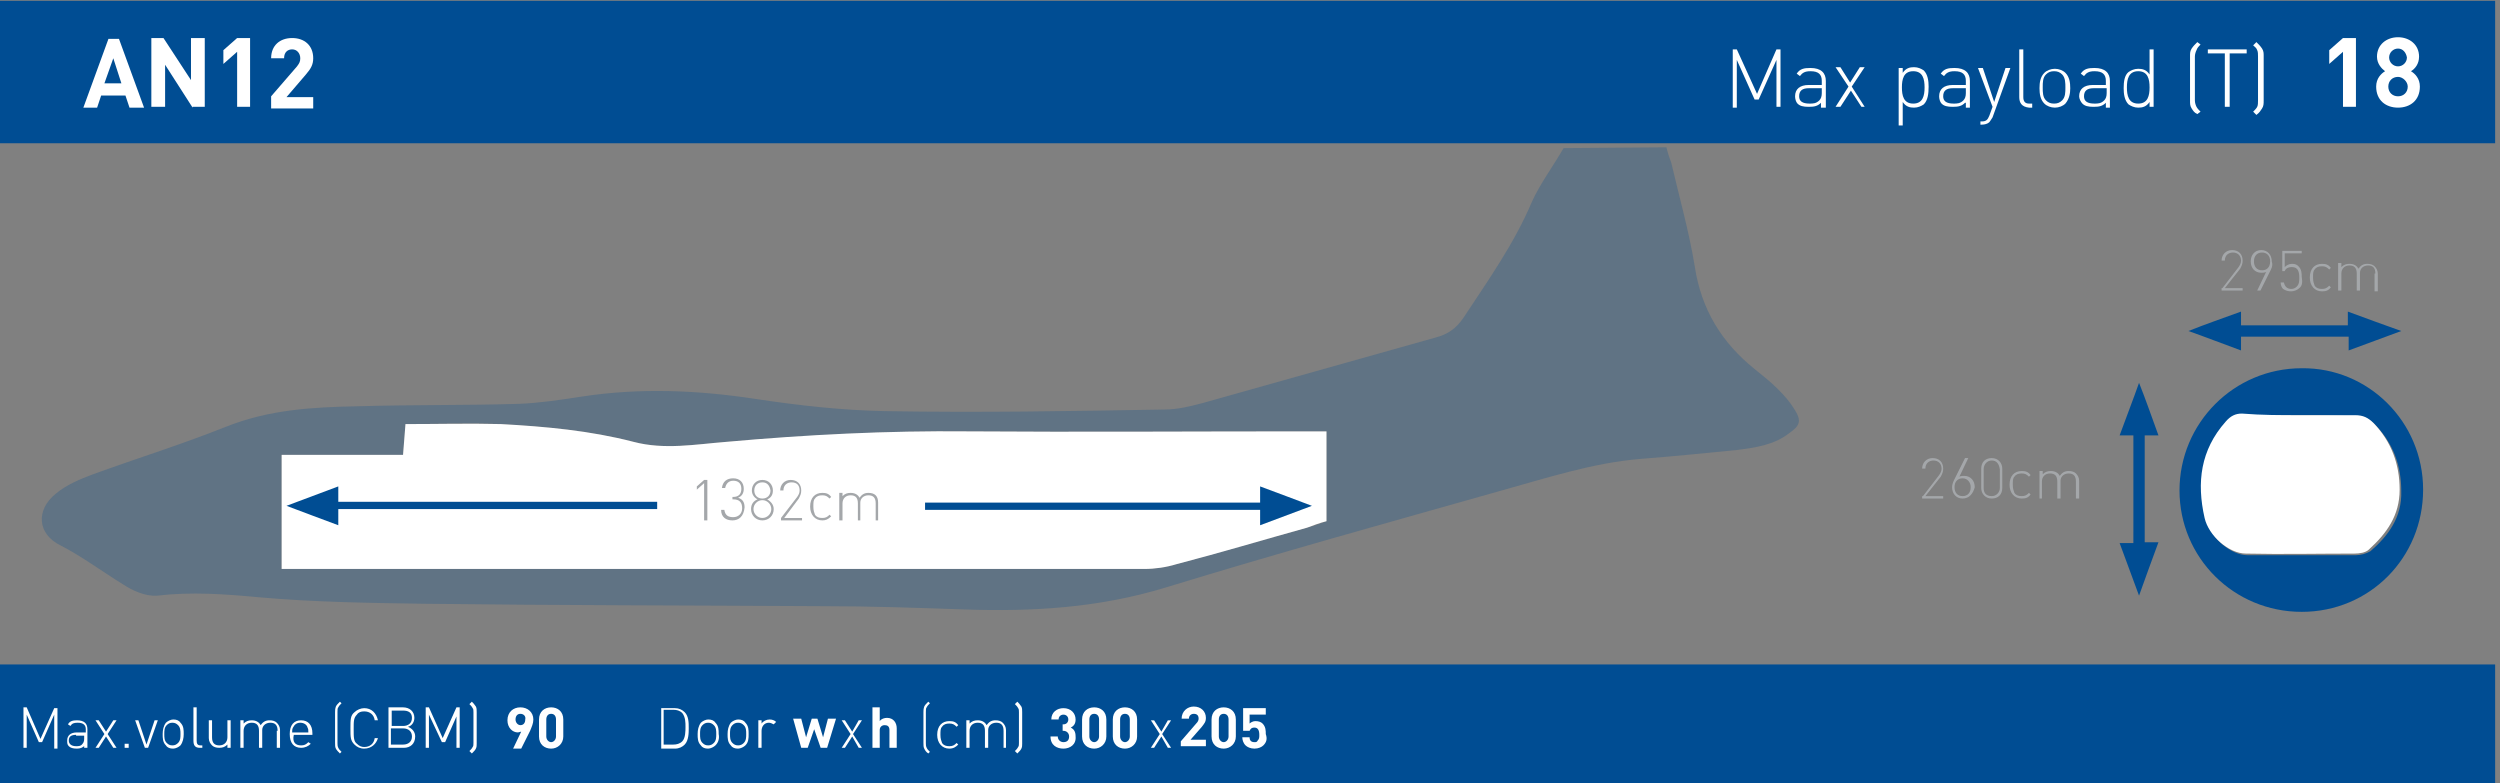 <?xml version="1.0" encoding="utf-8"?>
<!-- Generator: Adobe Illustrator 24.2.0, SVG Export Plug-In . SVG Version: 6.00 Build 0)  -->
<svg version="1.1" id="Capa_1" xmlns="http://www.w3.org/2000/svg" xmlns:xlink="http://www.w3.org/1999/xlink" x="0px" y="0px"
	 viewBox="0 0 308.9 96.8" style="enable-background:new 0 0 308.9 96.8;" xml:space="preserve">
<rect x="0" y="0" width="308.9" height="96.8" fill="#808080" stroke="none"/>
<style type="text/css">
	.st0{opacity:0.25;fill:#004D93;enable-background:new    ;}
	.st1{fill:#004D93;}
	.st2{fill:#FFFFFF;}
	.st3{enable-background:new    ;}
	.st4{fill:#A4A7AA;}
</style>
<path class="st0" d="M205.9,18.2c0.2,0.8,0.4,1.4,0.6,1.9c1,4.3,2.2,8.5,2.9,12.8c0.8,5.3,3.3,9.4,7.4,12.7c1,0.8,2,1.6,2.9,2.5
	c0.8,0.8,1.5,1.6,2.1,2.6c0.8,1.3,0.6,1.9-0.7,2.8c-1.9,1.5-4.2,1.8-6.5,2.1c-4,0.4-8,0.8-11.9,1.1c-6,0.5-11.7,2.4-17.5,4
	c-13.8,3.9-27.5,7.7-41.2,11.9c-8.2,2.5-16.4,3-24.9,2.7c-5.8-0.2-11.5-0.4-17.3-0.4c-16.5-0.1-33-0.1-49.4-0.3
	c-6.8-0.1-13.6-0.2-20.4-0.8c-4.2-0.4-8.4-0.7-12.6-0.2c-1.4,0.1-3-0.6-4.2-1.4c-2.6-1.6-5-3.4-7.7-4.8C4.6,66,4.4,63,6.9,61
	c1.3-1.1,3-1.8,4.6-2.4c5.5-2,11-3.7,16.5-5.9c5.3-2.1,10.7-2.4,16.2-2.5c6.6-0.2,13.3-0.1,19.9-0.3c2.6-0.1,5.2-0.5,7.8-0.9
	c7.2-1.1,14.3-0.8,21.5,0.3c5.3,0.8,10.6,1.4,16,1.5c11.5,0.2,23,0,34.5-0.2c1.6,0,3.2-0.4,4.7-0.8c9.6-2.7,19.2-5.4,28.8-8.1
	c1.5-0.4,2.5-1.1,3.4-2.4c3.1-4.7,6.3-9.2,8.5-14.4c1-2.2,2.5-4.2,3.9-6.6 M163.9,53.3c-1,0-1.9,0-2.8,0c-13.8,0-27.7,0.1-41.5,0
	c-10-0.1-20,0.5-29.9,1.3c-3.8,0.3-7.6,1-11.4,0c-5.4-1.4-10.9-1.9-16.4-2.2c-3.9-0.2-7.8,0-11.8,0c-0.1,1.3-0.2,2.4-0.3,3.8
	c-5.1,0-10,0-15,0c0,4.8,0,9.3,0,14.1c1,0,1.8,0,2.7,0c34.6,0,69.2,0,103.9,0c1.3,0,2.7-0.2,4-0.6c5.4-1.5,10.8-3,16.1-4.5
	c0.8-0.2,1.6-0.5,2.4-0.8C163.9,60.6,163.9,57.1,163.9,53.3z"/>
<path class="st1" d="M299.4,60.5c0,8.4-6.6,15.1-15,15.1s-15.1-6.7-15.1-15c0-8.3,6.7-15.1,15.1-15.1
	C292.6,45.4,299.4,52.1,299.4,60.5z M284.1,51.3c-2.3,0-4.6,0-6.9,0c-0.9,0-1.4,0.3-2,1c-3.2,3.5-3.7,7.5-2.6,11.9
	c0.5,2.2,3,4.4,5.1,4.4c4.5,0,8.9,0,13.4,0c0.6,0,1.3-0.2,1.8-0.5c2.2-1.9,3.9-4.2,3.8-7.4c0-3.2-1-5.9-3.2-8.2
	c-0.7-0.7-1.3-1-2.3-1C288.8,51.3,286.4,51.3,284.1,51.3z"/>
<path class="st2" d="M163.9,53.3c0,3.8,0,7.3,0,11.1c-0.8,0.2-1.6,0.5-2.4,0.8c-5.4,1.5-10.7,3.1-16.1,4.5c-1.3,0.4-2.7,0.6-4,0.6
	c-34.6,0-69.2,0-103.9,0c-0.9,0-1.7,0-2.7,0c0-4.8,0-9.3,0-14.1c5,0,9.9,0,15,0c0.1-1.4,0.2-2.5,0.3-3.8c4,0,7.9-0.1,11.8,0
	c5.5,0.3,11,0.8,16.4,2.2c3.8,1,7.6,0.3,11.4,0c10-0.9,19.9-1.4,29.9-1.3c13.8,0.1,27.7,0,41.5,0C162,53.3,162.9,53.3,163.9,53.3z"
	/>
<path class="st2" d="M284.1,51.3c2.3,0,4.6,0,6.9,0c1,0,1.6,0.3,2.3,1c2.2,2.3,3.2,5.1,3.2,8.2c0,3.2-1.6,5.4-3.8,7.4
	c-0.4,0.4-1.2,0.5-1.8,0.5c-4.5,0-8.9,0.1-13.4,0c-2.1,0-4.6-2.2-5.1-4.4c-1-4.4-0.5-8.4,2.6-11.9c0.6-0.7,1.2-1,2-1
	C279.5,51.3,281.8,51.3,284.1,51.3z"/>
<g>
	<rect x="-0.3" y="82.1" class="st1" width="308.6" height="14.8"/>
	<g class="st3">
		<path class="st2" d="M6.7,88.3l-1.5,3.4H4.8l-1.5-3.4v4.1H2.9v-5h0.4L5,91.3l1.7-3.8h0.4v5H6.7V88.3z"/>
		<path class="st2" d="M10.5,92.1c-0.3,0.3-0.6,0.4-1,0.4c-0.5,0-0.8-0.1-1-0.3c-0.2-0.2-0.2-0.4-0.2-0.7c0-0.6,0.4-1,1.2-1h1.1
			v-0.4c0-0.5-0.3-0.8-1-0.8c-0.5,0-0.7,0.1-0.9,0.4l-0.3-0.2C8.6,89.1,9,89,9.5,89c0.9,0,1.3,0.4,1.3,1.1v2.3h-0.4V92.1z M9.4,90.8
			c-0.6,0-0.9,0.2-0.9,0.7c0,0.4,0.3,0.7,0.9,0.7c0.3,0,0.6,0,0.8-0.3c0.1-0.1,0.2-0.3,0.2-0.6v-0.4H9.4z"/>
		<path class="st2" d="M13.1,91l-0.9,1.4h-0.4l1.1-1.7L11.8,89h0.4l0.9,1.4L14,89h0.4l-1.1,1.7l1.1,1.7H14L13.1,91z"/>
		<path class="st2" d="M15.4,91.9h0.5v0.5h-0.5V91.9z"/>
		<path class="st2" d="M17.9,92.4L16.7,89h0.4l1,3l1-3h0.4l-1.2,3.4H17.9z"/>
		<path class="st2" d="M22.3,92.1c-0.2,0.2-0.6,0.4-0.9,0.4c-0.4,0-0.7-0.1-0.9-0.4c-0.4-0.4-0.4-0.9-0.4-1.4c0-0.5,0.1-1,0.4-1.4
			c0.2-0.2,0.6-0.4,0.9-0.4c0.4,0,0.7,0.1,0.9,0.4c0.4,0.4,0.4,0.9,0.4,1.4C22.7,91.2,22.6,91.7,22.3,92.1z M22,89.6
			c-0.2-0.2-0.4-0.3-0.7-0.3c-0.3,0-0.5,0.1-0.7,0.3c-0.3,0.3-0.3,0.7-0.3,1.1c0,0.4,0,0.8,0.3,1.1c0.2,0.2,0.4,0.3,0.7,0.3
			c0.3,0,0.5-0.1,0.7-0.3c0.3-0.3,0.3-0.7,0.3-1.1C22.3,90.3,22.3,89.9,22,89.6z"/>
		<path class="st2" d="M23.9,91.5v-4.1h0.4v4.1c0,0.4,0.1,0.6,0.5,0.6H25v0.3h-0.3C24.1,92.4,23.9,92.1,23.9,91.5z"/>
		<path class="st2" d="M28.1,92c-0.3,0.3-0.6,0.4-1,0.4c-0.4,0-0.7-0.1-0.9-0.3c-0.2-0.2-0.4-0.5-0.4-0.9V89h0.4v2.1
			c0,0.7,0.3,1,0.9,1c0.6,0,1-0.4,1-1V89h0.4v3.4h-0.4V92z"/>
		<path class="st2" d="M34.3,90.3c0-0.7-0.3-1-0.9-1c-0.6,0-1,0.4-1,0.9v2.2H32v-2.1c0-0.7-0.3-1-0.9-1s-1,0.4-1,1v2.1h-0.4V89h0.4
			v0.4c0.3-0.3,0.6-0.4,1-0.4c0.5,0,0.9,0.2,1.1,0.6c0.3-0.4,0.6-0.6,1.1-0.6c0.4,0,0.7,0.1,0.9,0.3c0.2,0.2,0.4,0.5,0.4,0.9v2.2
			h-0.4V90.3z"/>
		<path class="st2" d="M37.2,92.1c0.4,0,0.6-0.1,0.9-0.4l0.3,0.2c-0.3,0.3-0.7,0.5-1.2,0.5c-0.9,0-1.4-0.6-1.4-1.7
			c0-1.1,0.5-1.7,1.4-1.7s1.4,0.6,1.4,1.6v0.2h-2.3C36.1,91.7,36.5,92.1,37.2,92.1z M38,89.9c-0.1-0.4-0.5-0.6-0.9-0.6
			s-0.7,0.2-0.9,0.6c-0.1,0.2-0.1,0.3-0.1,0.6h2C38.1,90.2,38.1,90.1,38,89.9z"/>
		<path class="st2" d="M41.5,92.5c-0.1-0.2-0.1-0.4-0.1-0.7V88c0-0.2,0-0.4,0.1-0.7c0.1-0.2,0.2-0.3,0.5-0.6l0.2,0.2
			c-0.2,0.2-0.3,0.3-0.4,0.5c-0.1,0.1-0.1,0.3-0.1,0.6v3.8c0,0.2,0,0.4,0.1,0.6c0.1,0.2,0.2,0.3,0.4,0.5L42,93.1
			C41.8,92.9,41.6,92.7,41.5,92.5z"/>
		<path class="st2" d="M45,92.5c-0.5,0-0.9-0.2-1.2-0.5c-0.5-0.5-0.5-0.9-0.5-2c0-1.1,0-1.6,0.5-2c0.3-0.3,0.8-0.5,1.2-0.5
			c0.9,0,1.5,0.6,1.7,1.5h-0.4c-0.1-0.7-0.6-1.1-1.3-1.1c-0.4,0-0.7,0.1-0.9,0.4c-0.4,0.4-0.4,0.8-0.4,1.8s0,1.5,0.4,1.8
			c0.3,0.3,0.6,0.4,0.9,0.4c0.7,0,1.2-0.4,1.3-1.1h0.4C46.5,91.9,45.9,92.5,45,92.5z"/>
		<path class="st2" d="M49.9,92.4H48v-5h1.8c0.8,0,1.4,0.5,1.4,1.3c0,0.5-0.3,1-0.8,1.1c0.5,0.2,0.9,0.6,0.9,1.2
			C51.3,91.9,50.7,92.4,49.9,92.4z M49.8,87.8h-1.4v1.9h1.4c0.6,0,1.1-0.3,1.1-1C50.9,88,50.4,87.8,49.8,87.8z M49.8,90h-1.5v2h1.5
			c0.7,0,1.1-0.4,1.1-1C50.9,90.4,50.5,90,49.8,90z"/>
		<path class="st2" d="M56.5,88.3L55,91.7h-0.4L53,88.3v4.1h-0.4v-5H53l1.7,3.8l1.7-3.8h0.4v5h-0.4V88.3z"/>
		<path class="st2" d="M58.8,92.5c-0.1,0.2-0.2,0.3-0.5,0.6l-0.3-0.3c0.2-0.2,0.3-0.3,0.4-0.5c0.1-0.1,0.1-0.3,0.1-0.5V88
			c0-0.2,0-0.4-0.1-0.5c-0.1-0.2-0.2-0.3-0.4-0.5l0.3-0.3c0.2,0.2,0.3,0.3,0.5,0.6c0.1,0.2,0.1,0.4,0.1,0.7v3.9
			C58.9,92.1,58.9,92.3,58.8,92.5z"/>
	</g>
	<g class="st3">
		<path class="st2" d="M65.5,90.3l-1.1,2.2h-1l1-2.1c-0.1,0-0.3,0.1-0.4,0.1c-0.7,0-1.3-0.6-1.3-1.5c0-1,0.7-1.6,1.6-1.6
			c0.9,0,1.6,0.6,1.6,1.5C65.9,89.4,65.7,89.8,65.5,90.3z M64.3,88.2c-0.4,0-0.6,0.3-0.6,0.7c0,0.4,0.3,0.7,0.6,0.7
			c0.4,0,0.6-0.3,0.6-0.7C65,88.5,64.7,88.2,64.3,88.2z"/>
		<path class="st2" d="M68.1,92.5c-0.8,0-1.5-0.5-1.5-1.5v-2.1c0-1,0.7-1.5,1.5-1.5s1.5,0.5,1.5,1.5V91
			C69.6,91.9,68.9,92.5,68.1,92.5z M68.7,88.9c0-0.4-0.2-0.7-0.6-0.7s-0.6,0.3-0.6,0.7V91c0,0.4,0.3,0.7,0.6,0.7s0.6-0.3,0.6-0.7
			V88.9z"/>
	</g>
	<g class="st3">
		<path class="st2" d="M84.6,92c-0.3,0.3-0.7,0.5-1.2,0.5h-1.7v-5h1.7c0.5,0,0.9,0.2,1.2,0.5c0.5,0.5,0.5,1.3,0.5,2
			C85.1,90.5,85.1,91.5,84.6,92z M84.3,88.1c-0.3-0.3-0.7-0.4-1.1-0.4h-1.2v4.3h1.2c0.4,0,0.8-0.1,1.1-0.4c0.4-0.4,0.4-1.3,0.4-1.8
			S84.7,88.6,84.3,88.1z"/>
		<path class="st2" d="M88.4,92.1c-0.2,0.2-0.6,0.4-0.9,0.4c-0.4,0-0.7-0.1-0.9-0.4c-0.4-0.4-0.4-0.9-0.4-1.4c0-0.5,0.1-1,0.4-1.4
			c0.2-0.2,0.6-0.4,0.9-0.4c0.4,0,0.7,0.1,0.9,0.4c0.4,0.4,0.4,0.9,0.4,1.4C88.9,91.2,88.8,91.7,88.4,92.1z M88.2,89.6
			c-0.2-0.2-0.4-0.3-0.7-0.3s-0.5,0.1-0.7,0.3c-0.3,0.3-0.3,0.7-0.3,1.1c0,0.4,0,0.8,0.3,1.1c0.2,0.2,0.4,0.3,0.7,0.3
			s0.5-0.1,0.7-0.3c0.3-0.3,0.3-0.7,0.3-1.1C88.5,90.3,88.5,89.9,88.2,89.6z"/>
		<path class="st2" d="M92.1,92.1c-0.2,0.2-0.6,0.4-0.9,0.4c-0.4,0-0.7-0.1-0.9-0.4c-0.4-0.4-0.4-0.9-0.4-1.4c0-0.5,0.1-1,0.4-1.4
			c0.2-0.2,0.6-0.4,0.9-0.4c0.4,0,0.7,0.1,0.9,0.4c0.4,0.4,0.4,0.9,0.4,1.4C92.5,91.2,92.5,91.7,92.1,92.1z M91.9,89.6
			c-0.2-0.2-0.4-0.3-0.7-0.3c-0.3,0-0.5,0.1-0.7,0.3c-0.3,0.3-0.3,0.7-0.3,1.1c0,0.4,0,0.8,0.3,1.1c0.2,0.2,0.4,0.3,0.7,0.3
			c0.3,0,0.5-0.1,0.7-0.3c0.3-0.3,0.3-0.7,0.3-1.1C92.2,90.3,92.2,89.9,91.9,89.6z"/>
		<path class="st2" d="M95,89.3c-0.6,0-0.9,0.5-0.9,1v2.1h-0.4V89h0.4v0.4c0.2-0.3,0.6-0.5,1-0.5c0.3,0,0.6,0.1,0.8,0.3l-0.3,0.3
			C95.4,89.4,95.2,89.3,95,89.3z"/>
	</g>
	<g class="st3">
		<path class="st2" d="M102.2,92.4h-0.8l-0.8-2.3l-0.8,2.3h-0.8L98,88.8h1l0.6,2.3l0.7-2.3h0.7l0.7,2.3l0.6-2.3h1L102.2,92.4z"/>
	</g>
	<g class="st3">
		<path class="st2" d="M105.3,91l-0.9,1.4H104l1.1-1.7L104,89h0.4l0.9,1.4l0.8-1.4h0.4l-1.1,1.7l1.1,1.7h-0.4L105.3,91z"/>
	</g>
	<g class="st3">
		<path class="st2" d="M109.9,92.4v-2.2c0-0.5-0.3-0.6-0.6-0.6s-0.6,0.2-0.6,0.6v2.2h-0.9v-5h0.9v1.7c0.2-0.3,0.6-0.4,0.9-0.4
			c0.8,0,1.2,0.6,1.2,1.3v2.4H109.9z"/>
	</g>
	<g class="st3">
		<path class="st2" d="M114.2,92.5c-0.1-0.2-0.1-0.4-0.1-0.7V88c0-0.2,0-0.4,0.1-0.7c0.1-0.2,0.2-0.3,0.5-0.6l0.2,0.2
			c-0.2,0.2-0.3,0.3-0.4,0.5c-0.1,0.1-0.1,0.3-0.1,0.6v3.8c0,0.2,0,0.4,0.1,0.6c0.1,0.2,0.2,0.3,0.4,0.5l-0.2,0.2
			C114.4,92.9,114.3,92.7,114.2,92.5z"/>
		<path class="st2" d="M117.3,92.5c-0.9,0-1.5-0.7-1.5-1.7c0-1.1,0.6-1.7,1.5-1.7c0.5,0,0.8,0.1,1.1,0.5l-0.2,0.2
			c-0.3-0.3-0.5-0.4-0.9-0.4c-0.4,0-0.7,0.1-0.9,0.4c-0.2,0.2-0.2,0.5-0.2,1c0,0.5,0.1,0.7,0.2,1c0.2,0.3,0.5,0.4,0.9,0.4
			c0.4,0,0.6-0.1,0.9-0.4l0.2,0.2C118.1,92.3,117.8,92.5,117.3,92.5z"/>
		<path class="st2" d="M124,90.3c0-0.7-0.3-1-0.9-1c-0.6,0-1,0.4-1,0.9v2.2h-0.4v-2.1c0-0.7-0.3-1-0.9-1s-1,0.4-1,1v2.1h-0.4V89h0.4
			v0.4c0.3-0.3,0.6-0.4,1-0.4c0.5,0,0.9,0.2,1.1,0.6c0.3-0.4,0.6-0.6,1.1-0.6c0.4,0,0.7,0.1,0.9,0.3c0.2,0.2,0.4,0.5,0.4,0.9v2.2
			H124V90.3z"/>
		<path class="st2" d="M126.2,92.5c-0.1,0.2-0.2,0.3-0.5,0.6l-0.3-0.3c0.2-0.2,0.3-0.3,0.4-0.5c0.1-0.1,0.1-0.3,0.1-0.5V88
			c0-0.2,0-0.4-0.1-0.5c-0.1-0.2-0.2-0.3-0.4-0.5l0.3-0.3c0.2,0.2,0.3,0.3,0.5,0.6c0.1,0.2,0.1,0.4,0.1,0.7v3.9
			C126.3,92.1,126.3,92.3,126.2,92.5z"/>
	</g>
	<g class="st3">
		<path class="st2" d="M131.4,92.5c-0.8,0-1.6-0.4-1.6-1.5h0.9c0,0.4,0.3,0.7,0.7,0.7c0.4,0,0.7-0.2,0.7-0.7c0-0.4-0.3-0.7-0.7-0.7
			h-0.1v-0.8h0.1c0.4,0,0.6-0.3,0.6-0.6c0-0.4-0.3-0.6-0.6-0.6c-0.3,0-0.6,0.2-0.6,0.6h-0.9c0-0.9,0.7-1.4,1.5-1.4
			c0.9,0,1.5,0.6,1.5,1.4c0,0.5-0.2,0.8-0.6,1c0.4,0.2,0.6,0.5,0.6,1.1C133,92,132.2,92.5,131.4,92.5z"/>
		<path class="st2" d="M135.2,92.5c-0.8,0-1.5-0.5-1.5-1.5v-2.1c0-1,0.7-1.5,1.5-1.5s1.5,0.5,1.5,1.5V91
			C136.7,91.9,136,92.5,135.2,92.5z M135.8,88.9c0-0.4-0.2-0.7-0.6-0.7s-0.6,0.3-0.6,0.7V91c0,0.4,0.3,0.7,0.6,0.7s0.6-0.3,0.6-0.7
			V88.9z"/>
		<path class="st2" d="M139,92.5c-0.8,0-1.5-0.5-1.5-1.5v-2.1c0-1,0.7-1.5,1.5-1.5s1.5,0.5,1.5,1.5V91
			C140.5,91.9,139.8,92.5,139,92.5z M139.6,88.9c0-0.4-0.2-0.7-0.6-0.7s-0.6,0.3-0.6,0.7V91c0,0.4,0.3,0.7,0.6,0.7s0.6-0.3,0.6-0.7
			V88.9z"/>
	</g>
	<g class="st3">
		<path class="st2" d="M143.5,91l-0.9,1.4h-0.4l1.1-1.7l-1.1-1.7h0.4l0.9,1.4l0.8-1.4h0.4l-1.1,1.7l1.1,1.7h-0.4L143.5,91z"/>
	</g>
	<g class="st3">
		<path class="st2" d="M145.9,92.4v-0.8l1.9-2.2c0.2-0.2,0.3-0.4,0.3-0.6c0-0.4-0.2-0.6-0.6-0.6c-0.3,0-0.6,0.2-0.6,0.6h-0.9
			c0-0.9,0.7-1.5,1.5-1.5c0.9,0,1.5,0.6,1.5,1.4c0,0.5-0.2,0.7-0.5,1.1l-1.4,1.6h1.9v0.8H145.9z"/>
		<path class="st2" d="M151.2,92.5c-0.8,0-1.5-0.5-1.5-1.5v-2.1c0-1,0.7-1.5,1.5-1.5s1.5,0.5,1.5,1.5V91
			C152.7,91.9,152,92.5,151.2,92.5z M151.8,88.9c0-0.4-0.2-0.7-0.6-0.7s-0.6,0.3-0.6,0.7V91c0,0.4,0.3,0.7,0.6,0.7s0.6-0.3,0.6-0.7
			V88.9z"/>
		<path class="st2" d="M156.1,92.1c-0.2,0.2-0.6,0.4-1.1,0.4c-0.5,0-0.9-0.2-1.1-0.4c-0.3-0.3-0.4-0.7-0.4-1h0.9
			c0,0.4,0.2,0.6,0.6,0.6c0.2,0,0.3,0,0.4-0.2c0.2-0.2,0.2-0.4,0.2-0.7c0-0.6-0.2-0.9-0.6-0.9c-0.4,0-0.5,0.2-0.6,0.4h-0.8v-2.8h2.8
			v0.8h-2v1.1c0.1-0.1,0.4-0.3,0.7-0.3c0.4,0,0.7,0.1,0.9,0.3c0.4,0.4,0.4,0.9,0.4,1.3C156.6,91.3,156.5,91.7,156.1,92.1z"/>
	</g>
</g>
<g>
	<rect x="-0.3" y="0.1" class="st1" width="308.6" height="17.6"/>
	<g>
		<g class="st3">
			<path class="st2" d="M16,13.3l-0.5-1.5h-3l-0.5,1.5h-1.7l3.1-8.5h1.3l3.1,8.5H16z M14,7.2l-1.1,3.1H15L14,7.2z"/>
			<path class="st2" d="M23.8,13.3L20.4,8v5.2h-1.7V4.7h1.5l3.4,5.2V4.7h1.7v8.5H23.8z"/>
			<path class="st2" d="M29.3,13.3V6.4l-1.7,1.5V6.2l1.7-1.5h1.6v8.5H29.3z"/>
			<path class="st2" d="M33.5,13.3v-1.4l3.2-3.7c0.3-0.4,0.4-0.6,0.4-1c0-0.6-0.4-1.1-1-1.1c-0.5,0-1,0.3-1,1.1h-1.6
				c0-1.6,1.1-2.5,2.6-2.5c1.5,0,2.6,0.9,2.6,2.5c0,0.8-0.3,1.3-0.9,2l-2.4,2.8h3.3v1.4H33.5z"/>
		</g>
		<g class="st3">
			<path class="st2" d="M219.5,7.4l-2.2,4.9h-0.5l-2.2-4.9v5.9h-0.5V6.1h0.5l2.5,5.5l2.4-5.5h0.5v7.1h-0.5V7.4z"/>
			<path class="st2" d="M225,12.7c-0.4,0.4-0.8,0.5-1.5,0.5c-0.7,0-1.1-0.1-1.4-0.4c-0.2-0.2-0.3-0.6-0.3-0.9c0-0.9,0.6-1.4,1.7-1.4
				h1.6V10c0-0.8-0.4-1.2-1.4-1.2c-0.7,0-1,0.2-1.3,0.6l-0.4-0.3c0.4-0.6,0.9-0.7,1.7-0.7c1.3,0,1.9,0.6,1.9,1.6v3.3H225V12.7z
				 M223.5,10.9c-0.8,0-1.2,0.3-1.2,1c0,0.6,0.4,0.9,1.3,0.9c0.4,0,0.8,0,1.2-0.4c0.2-0.2,0.3-0.5,0.3-0.9v-0.6H223.5z"/>
			<path class="st2" d="M228.7,11.2l-1.3,2h-0.6l1.6-2.5l-1.6-2.4h0.6l1.2,1.9l1.2-1.9h0.6l-1.6,2.4l1.6,2.5H230L228.7,11.2z"/>
			<path class="st2" d="M237.7,12.9c-0.3,0.2-0.7,0.4-1.2,0.4c-0.5,0-1-0.1-1.4-0.7v2.9h-0.5V8.4h0.5V9c0.4-0.6,0.9-0.7,1.4-0.7
				c0.5,0,0.9,0.2,1.2,0.4c0.5,0.5,0.6,1.3,0.6,2C238.3,11.6,238.2,12.4,237.7,12.9z M236.4,8.8c-1.2,0-1.4,1-1.4,2c0,1,0.2,2,1.4,2
				s1.4-1,1.4-2C237.8,9.8,237.6,8.8,236.4,8.8z"/>
			<path class="st2" d="M242.8,12.7c-0.4,0.4-0.8,0.5-1.5,0.5c-0.7,0-1.1-0.1-1.4-0.4c-0.2-0.2-0.3-0.6-0.3-0.9
				c0-0.9,0.6-1.4,1.7-1.4h1.6V10c0-0.8-0.4-1.2-1.4-1.2c-0.7,0-1,0.2-1.3,0.6l-0.4-0.3c0.4-0.6,0.9-0.7,1.7-0.7
				c1.3,0,1.9,0.6,1.9,1.6v3.3h-0.5V12.7z M241.3,10.9c-0.8,0-1.2,0.3-1.2,1c0,0.6,0.4,0.9,1.3,0.9c0.4,0,0.8,0,1.2-0.4
				c0.2-0.2,0.3-0.5,0.3-0.9v-0.6H241.3z"/>
			<path class="st2" d="M245.8,15.1c-0.2,0.2-0.6,0.3-0.9,0.3h-0.2V15h0.2c0.5,0,0.7-0.2,0.9-0.7l0.4-1.1l-1.8-4.8h0.6l1.4,4.2
				l1.4-4.2h0.6l-2.2,6.1C246,14.8,245.9,15,245.8,15.1z"/>
			<path class="st2" d="M249.5,12V6.1h0.5V12c0,0.5,0.2,0.8,0.7,0.8h0.4v0.5h-0.4C249.8,13.2,249.5,12.7,249.5,12z"/>
			<path class="st2" d="M255.2,12.8c-0.3,0.3-0.8,0.5-1.3,0.5c-0.5,0-1-0.2-1.3-0.5c-0.5-0.5-0.6-1.2-0.6-1.9c0-0.7,0.1-1.4,0.6-1.9
				c0.3-0.3,0.8-0.5,1.3-0.5c0.5,0,1,0.2,1.3,0.5c0.5,0.5,0.6,1.2,0.6,1.9C255.8,11.5,255.7,12.2,255.2,12.8z M254.8,9.2
				c-0.3-0.3-0.6-0.4-1-0.4c-0.4,0-0.7,0.1-1,0.4c-0.4,0.4-0.4,1-0.4,1.6c0,0.6,0,1.2,0.4,1.6c0.3,0.3,0.6,0.4,1,0.4
				c0.4,0,0.7-0.1,1-0.4c0.4-0.4,0.4-1,0.4-1.6C255.2,10.3,255.2,9.6,254.8,9.2z"/>
			<path class="st2" d="M260.2,12.7c-0.4,0.4-0.8,0.5-1.5,0.5c-0.7,0-1.1-0.1-1.4-0.4c-0.2-0.2-0.4-0.6-0.4-0.9
				c0-0.9,0.6-1.4,1.7-1.4h1.6V10c0-0.8-0.4-1.2-1.4-1.2c-0.7,0-1,0.2-1.3,0.6l-0.4-0.3c0.4-0.6,0.9-0.7,1.7-0.7
				c1.3,0,1.9,0.6,1.9,1.6v3.3h-0.5V12.7z M258.7,10.9c-0.8,0-1.2,0.3-1.2,1c0,0.6,0.4,0.9,1.3,0.9c0.4,0,0.8,0,1.2-0.4
				c0.2-0.2,0.3-0.5,0.3-0.9v-0.6H258.7z"/>
			<path class="st2" d="M265.6,12.6c-0.4,0.6-0.9,0.7-1.4,0.7c-0.5,0-0.9-0.2-1.2-0.4c-0.5-0.5-0.6-1.3-0.6-2c0-0.8,0.1-1.6,0.6-2
				c0.3-0.2,0.7-0.4,1.2-0.4c0.5,0,1,0.1,1.4,0.7V6.1h0.5v7.1h-0.5V12.6z M264.2,8.8c-1.2,0-1.4,1-1.4,2c0,1,0.2,2,1.4,2
				c1.2,0,1.4-1,1.4-2C265.6,9.8,265.4,8.8,264.2,8.8z"/>
			<path class="st2" d="M270.8,13.4c-0.2-0.3-0.2-0.6-0.2-0.9V6.9c0-0.3,0-0.6,0.2-0.9c0.2-0.3,0.4-0.5,0.7-0.8l0.4,0.3
				c-0.2,0.2-0.4,0.4-0.5,0.7c-0.1,0.2-0.2,0.5-0.2,0.8v5.4c0,0.3,0.1,0.6,0.2,0.8c0.1,0.2,0.3,0.4,0.5,0.6l-0.4,0.3
				C271.1,13.9,271,13.7,270.8,13.4z"/>
			<path class="st2" d="M275.4,13.2h-0.5V6.6h-2.1V6.1h4.8v0.5h-2.1V13.2z"/>
			<path class="st2" d="M279.5,13.4c-0.2,0.3-0.3,0.5-0.7,0.8l-0.4-0.4c0.2-0.2,0.4-0.4,0.5-0.6c0.1-0.2,0.1-0.5,0.1-0.8V7
				c0-0.3,0-0.6-0.1-0.8c-0.1-0.3-0.3-0.4-0.5-0.6l0.4-0.4c0.3,0.3,0.5,0.5,0.7,0.8c0.2,0.3,0.2,0.6,0.2,0.9v5.5
				C279.7,12.8,279.7,13.1,279.5,13.4z"/>
		</g>
		<g class="st3">
			<path class="st2" d="M289.5,13.2V6.4l-1.7,1.5V6.2l1.7-1.5h1.6v8.5H289.5z"/>
			<path class="st2" d="M296.3,13.3c-1.5,0-2.7-0.9-2.7-2.6c0-1,0.6-1.6,1.1-1.9c-0.4-0.3-1-0.9-1-1.8c0-1.5,1.2-2.4,2.6-2.4
				c1.4,0,2.6,0.9,2.6,2.4c0,0.9-0.5,1.5-1,1.8c0.5,0.3,1.1,0.9,1.1,1.9C299,12.4,297.8,13.3,296.3,13.3z M296.3,9.5
				c-0.7,0-1.2,0.5-1.2,1.2c0,0.7,0.5,1.2,1.2,1.2c0.7,0,1.2-0.5,1.2-1.2C297.5,10.1,296.9,9.5,296.3,9.5z M296.3,6
				c-0.6,0-1.1,0.5-1.1,1.1c0,0.6,0.5,1.1,1.1,1.1c0.6,0,1.1-0.5,1.1-1.1C297.3,6.5,296.9,6,296.3,6z"/>
		</g>
	</g>
</g>
<g>
	<g class="st3">
		<path class="st4" d="M274.6,35.6l2-2.6c0.2-0.3,0.3-0.5,0.3-0.8c0-0.6-0.4-1-1-1c-0.5,0-1,0.3-1,1h-0.4c0-0.7,0.5-1.3,1.3-1.3
			c0.8,0,1.3,0.5,1.3,1.3c0,0.4-0.1,0.6-0.3,1l-1.9,2.4h2.2v0.3h-2.6V35.6z"/>
		<path class="st4" d="M280.6,33.3l-1.3,2.6h-0.4l1.1-2.3c-0.2,0.1-0.4,0.1-0.6,0.1c-0.8,0-1.3-0.6-1.3-1.4c0-0.8,0.5-1.4,1.3-1.4
			s1.3,0.6,1.3,1.4C280.8,32.6,280.8,32.9,280.6,33.3z M279.5,31.2c-0.6,0-1,0.4-1,1.1c0,0.6,0.3,1.1,1,1.1c0.6,0,1-0.4,1-1.1
			C280.5,31.6,280.1,31.2,279.5,31.2z"/>
		<path class="st4" d="M284.1,35.6c-0.2,0.2-0.6,0.4-1,0.4c-0.4,0-0.7-0.1-1-0.3c-0.2-0.2-0.3-0.5-0.3-0.8h0.4
			c0.1,0.5,0.4,0.8,0.9,0.8c0.3,0,0.5-0.1,0.7-0.3c0.3-0.3,0.3-0.7,0.3-1.1c0-0.6-0.1-1.3-0.9-1.3c-0.5,0-0.8,0.2-0.9,0.5H282v-2.5
			h2.4v0.3h-2.1V33c0.2-0.2,0.5-0.4,0.9-0.4c0.4,0,0.6,0.1,0.8,0.3c0.4,0.4,0.4,0.9,0.4,1.3C284.5,34.8,284.5,35.3,284.1,35.6z"/>
		<path class="st4" d="M286.9,36c-0.9,0-1.5-0.7-1.5-1.7c0-1.1,0.6-1.7,1.5-1.7c0.5,0,0.8,0.1,1.1,0.5l-0.2,0.2
			c-0.3-0.3-0.5-0.4-0.9-0.4c-0.4,0-0.7,0.1-0.9,0.4c-0.2,0.2-0.2,0.5-0.2,1c0,0.5,0.1,0.7,0.2,1c0.2,0.3,0.5,0.4,0.9,0.4
			c0.4,0,0.6-0.1,0.9-0.4l0.2,0.2C287.7,35.9,287.4,36,286.9,36z"/>
		<path class="st4" d="M293.5,33.8c0-0.7-0.3-1-0.9-1c-0.6,0-1,0.4-1,0.9v2.2h-0.4v-2.1c0-0.7-0.3-1-0.9-1s-1,0.4-1,1v2.1h-0.4v-3.4
			h0.4V33c0.3-0.3,0.6-0.4,1-0.4c0.5,0,0.9,0.2,1.1,0.6c0.3-0.4,0.6-0.6,1.1-0.6c0.4,0,0.7,0.1,0.9,0.3c0.2,0.2,0.4,0.5,0.4,0.9v2.2
			h-0.4V33.8z"/>
	</g>
	<g class="st3">
		<path class="st4" d="M237.6,61.3l2-2.6c0.2-0.3,0.3-0.5,0.3-0.8c0-0.6-0.4-1-1-1c-0.5,0-1,0.3-1,1h-0.4c0-0.7,0.5-1.3,1.3-1.3
			c0.8,0,1.3,0.5,1.3,1.3c0,0.4-0.1,0.6-0.3,1l-1.9,2.4h2.2v0.3h-2.6V61.3z"/>
		<path class="st4" d="M242.5,61.6c-0.8,0-1.3-0.6-1.3-1.4c0-0.3,0.1-0.6,0.3-1l1.3-2.6h0.4l-1.1,2.3c0.2-0.1,0.4-0.1,0.6-0.1
			c0.8,0,1.3,0.6,1.3,1.4C243.8,61,243.3,61.6,242.5,61.6z M242.5,59.1c-0.6,0-1,0.4-1,1.1c0,0.7,0.4,1.1,1,1.1s1-0.4,1-1.1
			C243.5,59.6,243.1,59.1,242.5,59.1z"/>
		<path class="st4" d="M246.1,61.6c-0.8,0-1.3-0.6-1.3-1.3v-2.4c0-0.8,0.5-1.3,1.3-1.3c0.8,0,1.3,0.6,1.3,1.3v2.4
			C247.4,61.1,246.9,61.6,246.1,61.6z M246.1,56.9c-0.6,0-1,0.5-1,1.1v2.3c0,0.6,0.3,1,1,1c0.6,0,1-0.5,1-1v-2.3
			C247,57.3,246.7,56.9,246.1,56.9z"/>
		<path class="st4" d="M249.8,61.6c-0.9,0-1.5-0.7-1.5-1.7c0-1.1,0.6-1.7,1.5-1.7c0.5,0,0.8,0.1,1.1,0.5l-0.2,0.2
			c-0.3-0.3-0.5-0.4-0.9-0.4c-0.4,0-0.7,0.1-0.9,0.4c-0.2,0.2-0.2,0.5-0.2,1c0,0.5,0.1,0.7,0.2,1c0.2,0.3,0.5,0.4,0.9,0.4
			c0.4,0,0.6-0.1,0.9-0.4l0.2,0.2C250.6,61.5,250.3,61.6,249.8,61.6z"/>
		<path class="st4" d="M256.5,59.5c0-0.7-0.3-1-0.9-1c-0.6,0-1,0.4-1,0.9v2.2h-0.4v-2.1c0-0.7-0.3-1-0.9-1s-1,0.4-1,1v2.1H252v-3.4
			h0.4v0.4c0.3-0.3,0.6-0.4,1-0.4c0.5,0,0.9,0.2,1.1,0.6c0.3-0.4,0.6-0.6,1.1-0.6c0.4,0,0.7,0.1,0.9,0.3c0.2,0.2,0.4,0.5,0.4,0.9
			v2.2h-0.4V59.5z"/>
	</g>
</g>
<g>
	<path class="st1" d="M155.7,64.9l6.4-2.4c-1.9-0.7-4.2-1.6-6.4-2.4V62v0.1h-41.4V63h41.4V64.9z"/>
	<path class="st1" d="M41.8,60.1l-6.4,2.4c1.9,0.7,4.2,1.6,6.4,2.4V63v-0.1h39.4V62H41.8V60.1z"/>
</g>
<g class="st3">
	<path class="st4" d="M87,59.7l-0.9,0.8v-0.4l0.9-0.8h0.4v5H87V59.7z"/>
	<path class="st4" d="M90.5,64.3c-0.8,0-1.4-0.4-1.4-1.3h0.4c0.1,0.7,0.5,0.9,1.1,0.9c0.6,0,1.1-0.4,1.1-1.1c0-0.7-0.3-1.1-1.1-1.1
		h-0.1v-0.3h0.1c0.7,0,1-0.4,1-1c0-0.7-0.4-1-1-1c-0.6,0-0.9,0.4-1,0.9h-0.4c0.1-0.8,0.6-1.2,1.4-1.2c0.8,0,1.3,0.5,1.3,1.3
		c0,0.5-0.2,0.9-0.7,1.1c0.6,0.2,0.8,0.6,0.8,1.2C91.9,63.8,91.3,64.3,90.5,64.3z"/>
	<path class="st4" d="M94.2,64.3c-0.8,0-1.4-0.6-1.4-1.4c0-0.6,0.3-1,0.8-1.2c-0.4-0.2-0.7-0.6-0.7-1.1c0-0.7,0.5-1.3,1.3-1.3
		s1.3,0.6,1.3,1.3c0,0.5-0.2,0.9-0.7,1.1c0.5,0.3,0.8,0.7,0.8,1.2C95.6,63.7,95,64.3,94.2,64.3z M94.2,61.8c-0.6,0-1.1,0.5-1.1,1.1
		c0,0.6,0.5,1.1,1.1,1.1c0.6,0,1.1-0.5,1.1-1.1C95.3,62.3,94.8,61.8,94.2,61.8z M94.2,59.6c-0.6,0-1,0.4-1,1c0,0.6,0.4,1,1,1
		s1-0.4,1-1C95.1,60,94.8,59.6,94.2,59.6z"/>
	<path class="st4" d="M96.5,64l2-2.6c0.2-0.3,0.3-0.5,0.3-0.8c0-0.6-0.3-1-1-1c-0.5,0-1,0.3-1,1h-0.4c0-0.7,0.5-1.3,1.3-1.3
		c0.8,0,1.3,0.5,1.3,1.3c0,0.4-0.1,0.6-0.3,1L96.9,64h2.2v0.3h-2.6V64z"/>
	<path class="st4" d="M101.6,64.3c-0.9,0-1.5-0.7-1.5-1.7c0-1.1,0.6-1.7,1.5-1.7c0.5,0,0.8,0.1,1.1,0.5l-0.2,0.2
		c-0.3-0.3-0.5-0.4-0.9-0.4c-0.4,0-0.7,0.1-0.9,0.4c-0.2,0.2-0.2,0.5-0.2,1c0,0.5,0.1,0.7,0.2,1c0.2,0.3,0.5,0.4,0.9,0.4
		c0.4,0,0.6-0.1,0.9-0.4l0.2,0.2C102.3,64.2,102,64.3,101.6,64.3z"/>
	<path class="st4" d="M108.2,62.2c0-0.7-0.3-1-0.9-1c-0.6,0-1,0.4-1,0.9v2.2H106v-2.1c0-0.7-0.3-1-0.9-1s-1,0.4-1,1v2.1h-0.4v-3.4
		h0.4v0.4c0.3-0.3,0.6-0.4,1-0.4c0.5,0,0.9,0.2,1.1,0.6c0.3-0.4,0.6-0.6,1.1-0.6c0.4,0,0.7,0.1,0.9,0.3c0.2,0.2,0.3,0.5,0.3,0.9v2.2
		h-0.3V62.2z"/>
</g>
<g>
	<path class="st1" d="M290.2,41.6v1.7c2.2-0.8,4.6-1.7,6.5-2.4c-2-0.7-4.4-1.6-6.6-2.4v1.7c-4.1,0-8,0-12,0c-0.4,0-0.8,0-1.2,0v-1.7
		c-2.2,0.8-4.5,1.6-6.5,2.4c2,0.7,4.3,1.6,6.5,2.4v-1.7c0.3,0,0.7,0,1,0c3.7,0,7.3,0,10.9,0C289.3,41.6,289.7,41.6,290.2,41.6z"/>
	<path class="st1" d="M263.6,67.1h-1.7c0.8,2.2,1.7,4.6,2.4,6.5c0.7-2,1.6-4.4,2.4-6.6H265c0-4.1,0-8,0-12c0-0.4,0-0.8,0-1.2h1.7
		c-0.8-2.2-1.6-4.5-2.4-6.5c-0.7,2-1.6,4.3-2.4,6.5h1.7c0,0.3,0,0.7,0,1c0,3.7,0,7.3,0,10.9C263.6,66.2,263.6,66.6,263.6,67.1z"/>
</g>
</svg>
